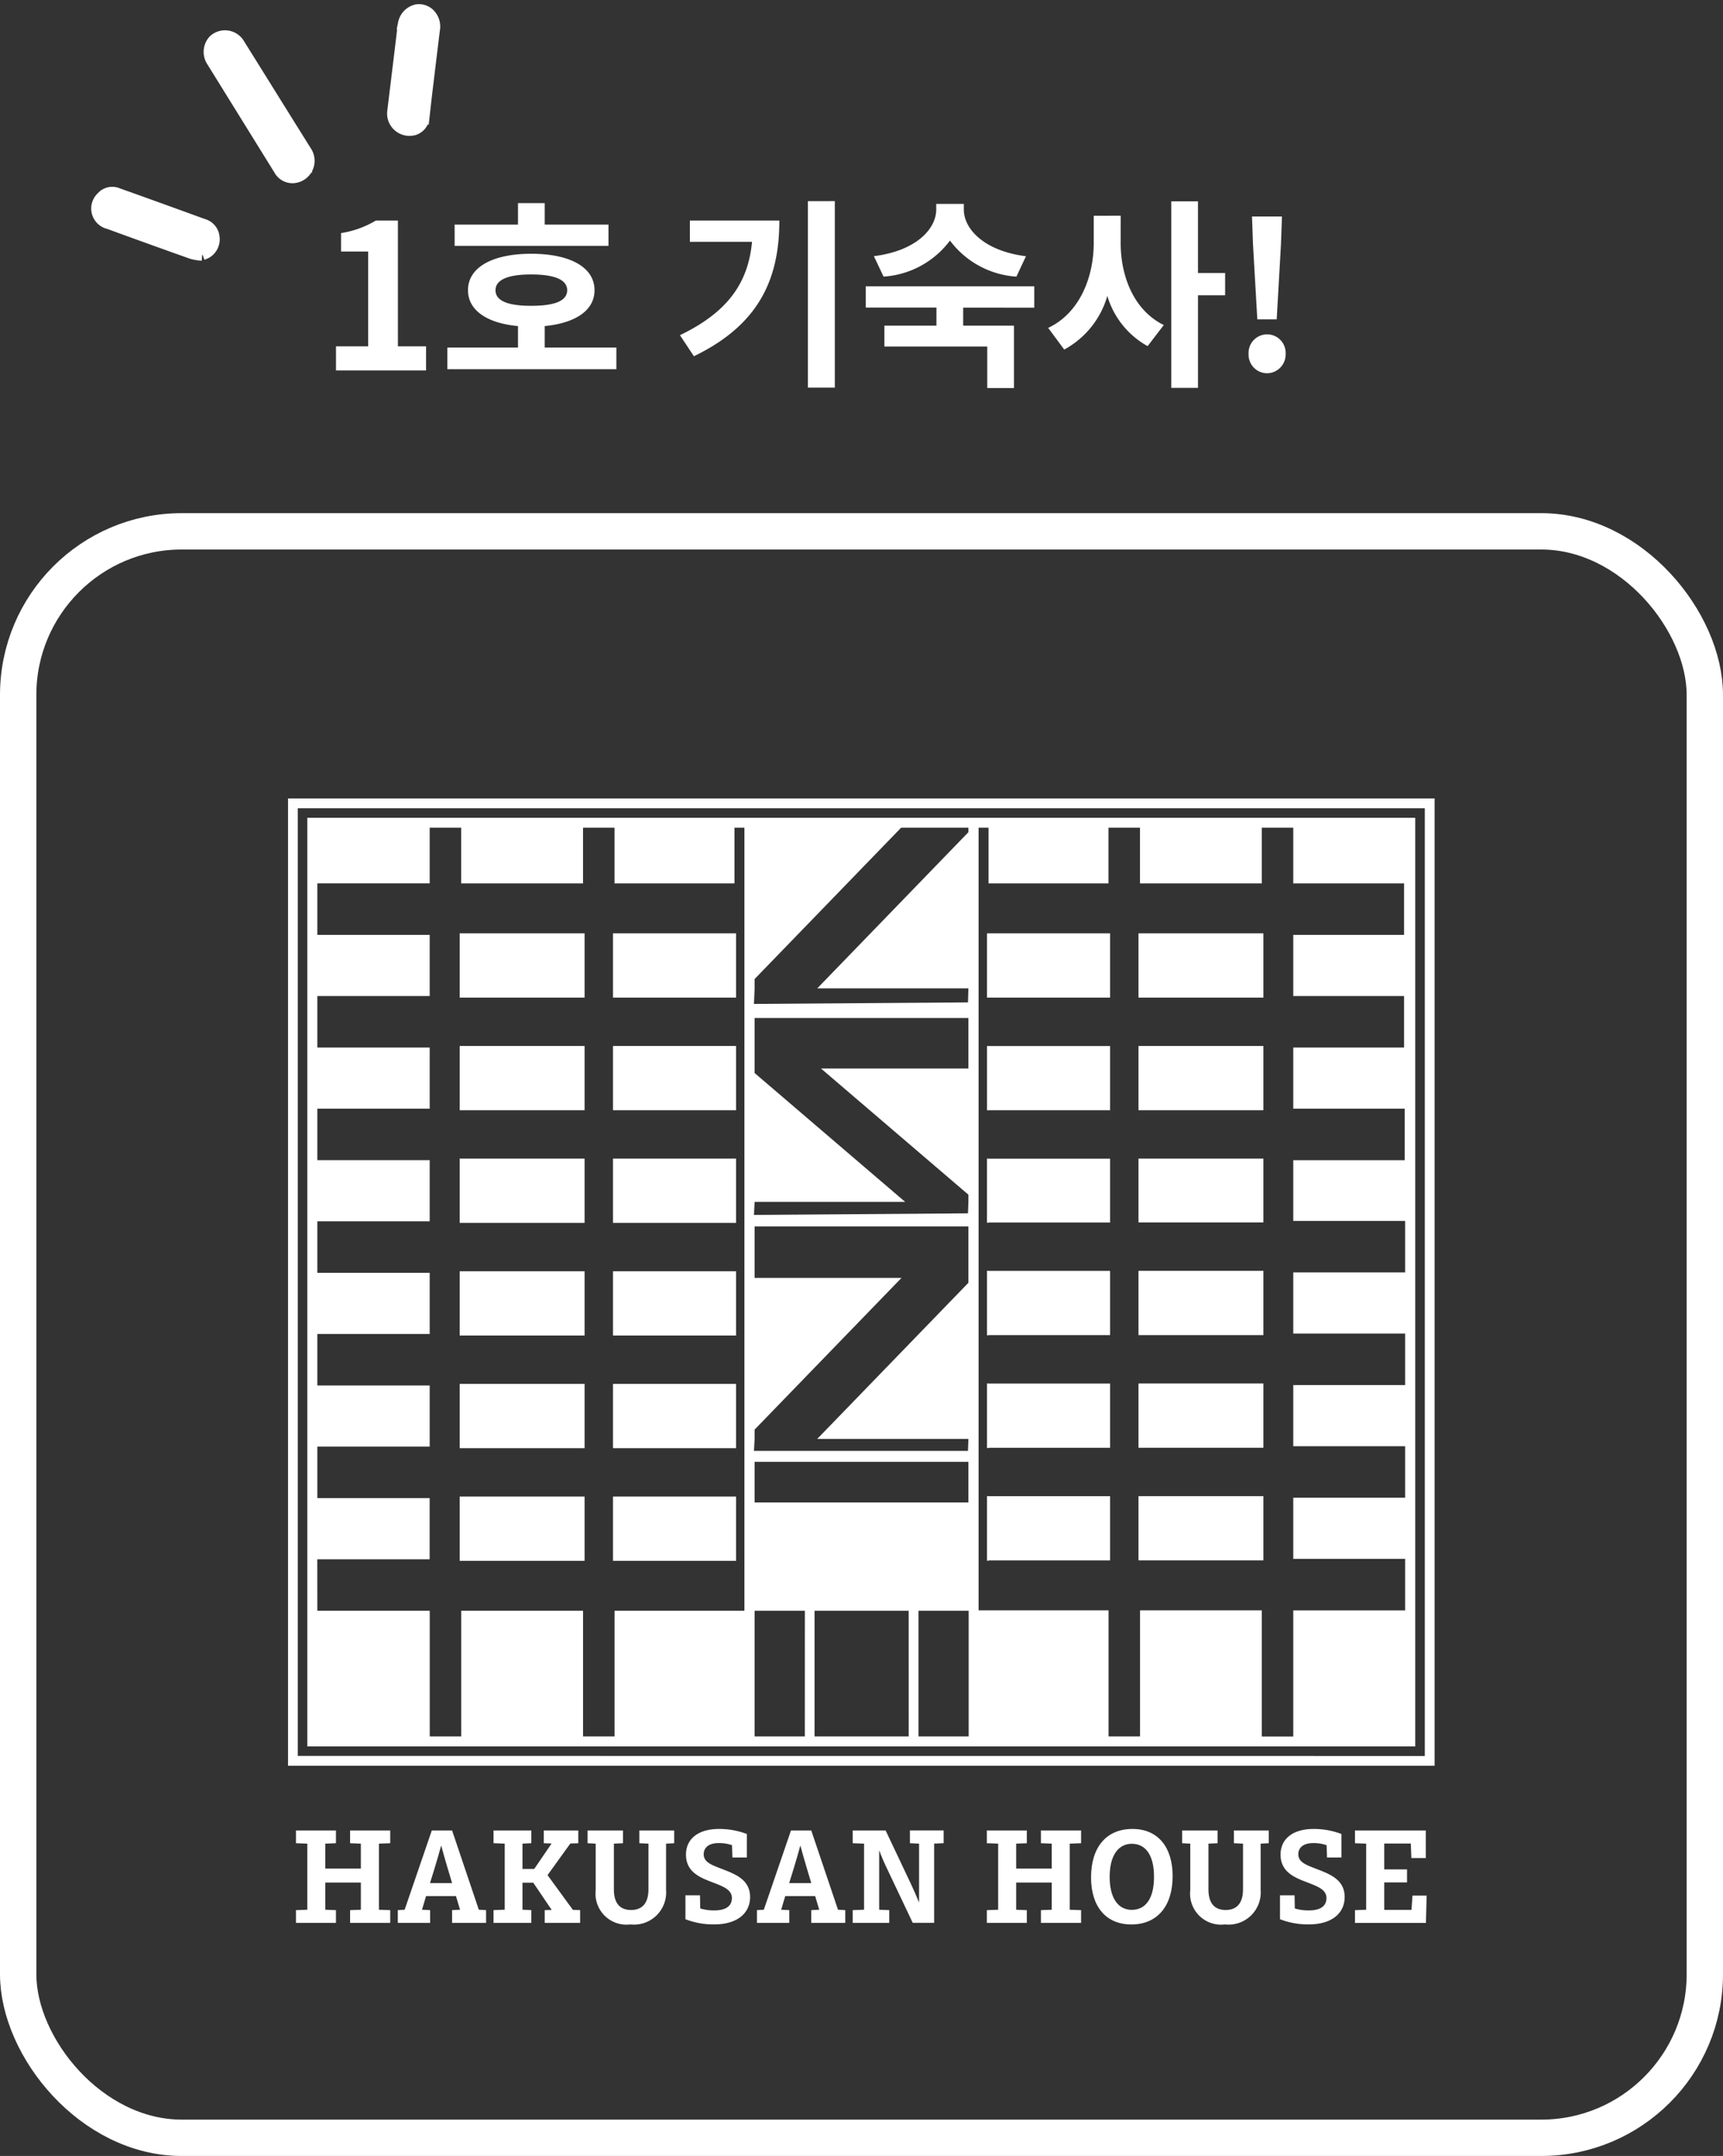 <svg xmlns="http://www.w3.org/2000/svg" width="142.225" height="177.893" viewBox="0 0 142.225 177.893"><rect x="0" y="0" width="142.225" height="177.893" fill="#333333" stroke="none"/><g transform="translate(0 -0.87)"><g transform="translate(0 43.211)" fill="none" stroke="#fff" stroke-width="3"><rect width="142.225" height="135.552" rx="15" stroke="none"/><rect x="1.5" y="1.5" width="139.225" height="132.552" rx="13.5" fill="none"/></g><g transform="translate(5.407 6.872) rotate(-13)"><path d="M4.683,12.638a1.2,1.2,0,0,1-1.214-.894Q1.776,6.776.086,1.806A1.37,1.37,0,0,1,.585.181,1.324,1.324,0,0,1,2.479.84c1.147,3.333,2.284,6.67,3.435,10a1.352,1.352,0,0,1-1.231,1.8" transform="translate(11.957 0)" fill="#fff" stroke="#fff" stroke-width="1"/><path d="M7.615,6.671a4.633,4.633,0,0,1-.784-.322Q3.761,4.389.708,2.4A1.231,1.231,0,0,1,.63.214,1.1,1.1,0,0,1,1.912.2Q5.078,2.227,8.231,4.278a1.167,1.167,0,0,1,.622,1.183A1.258,1.258,0,0,1,8,6.556a2.558,2.558,0,0,1-.358.067l-.026.047" transform="translate(0 10.497)" fill="#fff" stroke="#fff" stroke-width="1"/><path d="M1.285,9.5A1.345,1.345,0,0,1,.092,7.666l1.847-5.09c.214-.59.421-1.183.646-1.769A1.381,1.381,0,0,1,3.835,0,1.2,1.2,0,0,1,4.9.83a1.376,1.376,0,0,1-.021,1Q3.955,4.37,3.036,6.916c-.228.631-.447,1.266-.67,1.9a1.144,1.144,0,0,1-1.081.69" transform="translate(25.562 1.509)" fill="#fff" stroke="#fff" stroke-width="1"/></g><g transform="translate(23.772 66.754)"><g transform="translate(0)"><path d="M53.4,42.194v79.812h94.644V42.194Zm.807,79V43h93.029v78.2Z" transform="translate(-53.397 -42.194)" fill="#fff"/><rect width="10.16" height="5.303" transform="translate(26.828 48.304)" fill="#fff"/><rect width="10.16" height="5.303" transform="translate(26.828 29.715)" fill="#fff"/><rect width="10.16" height="5.303" transform="translate(26.828 39.01)" fill="#fff"/><rect width="10.16" height="5.303" transform="translate(26.828 20.421)" fill="#fff"/><rect width="10.16" height="5.303" transform="translate(26.828 57.599)" fill="#fff"/><rect width="10.16" height="5.303" transform="translate(26.828 11.127)" fill="#fff"/><rect width="10.311" height="5.303" transform="translate(14.172 11.127)" fill="#fff"/><rect width="10.311" height="5.303" transform="translate(14.172 57.599)" fill="#fff"/><rect width="10.311" height="5.303" transform="translate(14.172 48.304)" fill="#fff"/><rect width="10.311" height="5.303" transform="translate(14.172 29.715)" fill="#fff"/><rect width="10.311" height="5.303" transform="translate(14.172 20.421)" fill="#fff"/><path d="M351.371,344.524l.023,0h9.965v-5.3h-9.965l-.023,0-.032,0-.14-.012v5.339l.14-.012Z" transform="translate(-293.5 -281.655)" fill="#fff"/><rect width="10.311" height="5.303" transform="translate(14.172 39.01)" fill="#fff"/><rect width="10.311" height="5.303" transform="translate(70.204 38.975)" fill="#fff"/><rect width="10.16" height="5.303" transform="translate(57.699 11.127)" fill="#fff"/><rect width="10.311" height="5.303" transform="translate(70.204 57.564)" fill="#fff"/><rect width="10.311" height="5.303" transform="translate(70.204 48.269)" fill="#fff"/><rect width="10.311" height="5.303" transform="translate(70.204 11.127)" fill="#fff"/><path d="M61.63,127.049h91.453V50.428H61.63Zm41.067-.823H98.552V115.855H102.7Zm-4.145-19.307v-3.352H116.2v3.352Zm12.72,19.307H103.5V115.855h7.77Zm5.769-57.665V51.244h.822v4.595h9.9V51.244h2.6v4.595h10.053V51.244h2.6v4.595h9.147v4.25h-9.147v5.045h9.147v4.25h-9.147v5.045h9.2v4.25h-9.2v5.01h9.233v4.25h-9.233v5.045h9.233v4.25h-9.233v5.045h9.233v4.25h-9.233v5.045h9.233v4.25h-9.233v10.406h-2.6V115.82H130.368v10.406h-2.6V115.82H117.041Zm-.819,57.665h-4.145V115.855h4.145ZM98.552,64.5v-.769l12.093-12.486H116.2v.37L103.724,64.5H116.2l-.036,1.158L98.5,65.785Zm0,17.621h12.429L98.552,71.486v-4.54H116.2v4.166H104.031L116.2,81.525v.594l-.036.945L98.5,83.193Zm0,19.556v-.769l12.122-12.515H98.552v-4.25H116.2v4.65l-12.479,12.884H116.2l-.036.988H98.5Zm-36.1,9.929h9.276V106.56H62.456v-4.25h9.276V97.266H62.456v-4.25h9.276V87.971H62.456v-4.25h9.276V78.677H62.456v-4.25h9.276V69.382H62.456v-4.25h9.276V60.088H62.456v-4.25h9.276V51.244h2.6v4.595H84.389V51.244h2.6v4.595h9.9V51.244h.822v64.611H86.992v10.371h-2.6V115.855H74.336v10.371h-2.6V115.855H62.456Z" transform="translate(-60.035 -48.833)" fill="#fff"/><rect width="10.311" height="5.268" transform="translate(70.204 29.715)" fill="#fff"/><rect width="10.311" height="5.303" transform="translate(70.204 20.421)" fill="#fff"/><path d="M351.371,248.581l.023,0h9.965v-5.3h-9.965l-.023,0-.032,0-.14-.012V248.6l.14-.012Z" transform="translate(-293.5 -204.302)" fill="#fff"/><path d="M351.372,296.552l.022,0h9.965v-5.3h-9.965l-.023,0-.032,0-.14-.012v5.339l.139-.011Z" transform="translate(-293.5 -242.978)" fill="#fff"/><path d="M351.371,200.8l.023,0h9.965v-5.268h-10l-.028,0-.134-.006v5.295l.14-.012Z" transform="translate(-293.5 -165.811)" fill="#fff"/><path d="M351.359,152.895h10v-5.3H351.2V152.9l.134-.005Z" transform="translate(-293.5 -127.171)" fill="#fff"/><path d="M61.252,482.738l.889.035v2.056H59.207v-2.056l.878-.035v-1.051h-3.3v1.051l.935.035v5.452l-.935.035v1.051h3.3v-1.051l-.878-.035v-2.241h2.934v2.241l-.889.035v1.051h3.315v-1.051l-.935-.035v-5.452l.935-.035v-1.051H61.252Z" transform="translate(-56.126 -396.535)" fill="#fff"/><path d="M104.665,481.687H102.99l-2.241,6.537-.566.035v1.051h2.668v-1.051l-.67-.035.335-1.12h2.471l.335,1.12-.658.035v1.051h2.807v-1.051l-.6-.035Zm-1.825,4.343.37-1.19c.2-.67.393-1.305.554-1.917.162.612.346,1.247.543,1.906l.358,1.2Z" transform="translate(-91.119 -396.535)" fill="#fff"/><path d="M145.421,485.371l1.883-2.61.658-.023v-1.051h-2.853v1.051l.647.023-1.432,2.1h-.97v-2.09l.728-.035v-1.051h-3.118v1.051l.924.035v5.452l-.924.035v1.051h3.118v-1.051l-.728-.035v-2.229h.889l1.524,2.252-.577.012v1.051h2.922v-1.051l-.6-.023Z" transform="translate(-123.997 -396.535)" fill="#fff"/><path d="M185.3,482.738l.751.035v3.765c0,1.155-.52,1.709-1.432,1.709s-1.421-.543-1.421-1.709v-3.765l.751-.035v-1.051h-2.922v1.051l.67.035v3.835a2.557,2.557,0,0,0,2.864,2.83,2.655,2.655,0,0,0,2.945-2.83v-3.835l.67-.035v-1.051H185.3Z" transform="translate(-156.297 -396.535)" fill="#fff"/><path d="M225.632,484.3c-.774-.3-1.42-.531-1.42-1.178,0-.531.393-.924,1.236-.924a3.257,3.257,0,0,1,1.1.173l.034,1.016h1.19v-1.94a6.452,6.452,0,0,0-2.287-.416c-1.779,0-2.737.866-2.737,2.113,0,1.467,1.2,1.917,2.241,2.31.82.323,1.548.577,1.548,1.282,0,.624-.451,1.016-1.444,1.016a3.755,3.755,0,0,1-1.166-.161l-.023-1.086h-1.2v1.975a6.343,6.343,0,0,0,2.379.427c1.871,0,2.957-.9,2.957-2.264C228.034,485.154,226.718,484.727,225.632,484.3Z" transform="translate(-189.896 -396.006)" fill="#fff"/><path d="M257.7,481.687h-1.675l-2.241,6.537-.566.035v1.051h2.668v-1.051l-.67-.035.335-1.12h2.472l.335,1.12-.658.035v1.051h2.806v-1.051l-.6-.035Zm-1.825,4.343.37-1.19c.2-.67.393-1.305.554-1.917.161.612.346,1.247.543,1.906l.358,1.2Z" transform="translate(-214.506 -396.535)" fill="#fff"/><path d="M298.725,482.738l.751.035v4.862c-.219-.543-.451-1.074-.681-1.559l-2.079-4.389H294v1.051l.936.035v5.451l-.936.035v1.051h3.015v-1.051l-.832-.035v-4.9c.219.578.451,1.109.716,1.652l2.055,4.331h1.767v-6.537l.785-.035v-1.051h-2.784Z" transform="translate(-247.384 -396.535)" fill="#fff"/><path d="M355.586,482.738l.889.035v2.056h-2.934v-2.056l.878-.035v-1.051h-3.3v1.051l.936.035v5.452l-.936.035v1.051h3.3v-1.051l-.878-.035v-2.241h2.934v2.241l-.889.035v1.051H358.9v-1.051l-.936-.035v-5.452l.936-.035v-1.051h-3.315Z" transform="translate(-293.433 -396.535)" fill="#fff"/><path d="M398.951,481.031c-2.148,0-3.418,1.5-3.418,4,0,2.425,1.248,3.881,3.326,3.881,2.137,0,3.408-1.513,3.408-3.985C402.267,482.521,401.043,481.031,398.951,481.031Zm-.057,6.676c-1.086,0-1.825-.912-1.825-2.725s.75-2.726,1.825-2.726c1.12,0,1.836.9,1.836,2.726S400.014,487.707,398.894,487.707Z" transform="translate(-329.244 -396.006)" fill="#fff"/><path d="M438.618,482.738l.751.035v3.765c0,1.155-.52,1.709-1.432,1.709s-1.421-.543-1.421-1.709v-3.765l.751-.035v-1.051h-2.922v1.051l.67.035v3.835a2.558,2.558,0,0,0,2.865,2.83,2.655,2.655,0,0,0,2.945-2.83v-3.835l.669-.035v-1.051h-2.876Z" transform="translate(-360.536 -396.535)" fill="#fff"/><path d="M478.952,484.3c-.774-.3-1.421-.531-1.421-1.178,0-.531.393-.924,1.236-.924a3.252,3.252,0,0,1,1.1.173l.035,1.016h1.189v-1.94a6.45,6.45,0,0,0-2.287-.416c-1.778,0-2.737.866-2.737,2.113,0,1.467,1.2,1.917,2.24,2.31.82.323,1.548.577,1.548,1.282,0,.624-.45,1.016-1.444,1.016a3.756,3.756,0,0,1-1.167-.161l-.023-1.086h-1.2v1.975a6.34,6.34,0,0,0,2.379.427c1.871,0,2.957-.9,2.957-2.264C481.354,485.154,480.037,484.727,478.952,484.3Z" transform="translate(-394.135 -396.006)" fill="#fff"/><path d="M512.64,488.235h-2.252v-2.264h1.882V484.9h-1.882v-2.137h2.194l.046,1.2h1.19v-2.275h-5.844v1.051l.924.035v5.452l-.924.035v1.051h5.856l.058-2.252H512.72Z" transform="translate(-419.899 -396.535)" fill="#fff"/></g></g><path d="M-28.212,3.938h7.436V1.95H-23.1V-8.428H-24.92a8.021,8.021,0,0,1-2.874,1.036v1.521h2.239V1.95h-2.657ZM-5.719-8.094h-5.264V-9.865h-2.206v1.771h-5.23v1.755h12.7Zm-9.325,5.414c0-.869,1.036-1.3,2.941-1.3,1.938,0,2.975.434,2.975,1.3,0,.886-1.036,1.287-2.975,1.287C-14.008-1.393-15.044-1.794-15.044-2.679Zm4.061,4.729V.279c2.557-.251,4.111-1.3,4.111-2.958,0-1.888-2.005-3.008-5.23-3.008-3.192,0-5.214,1.12-5.214,3.008,0,1.654,1.571,2.724,4.128,2.958V2.05h-5.832V3.838H-5.068V2.05ZM1-8.428v1.755h5.13C5.811-3.264,4.107-.858.18,1.031L1.333,2.768C6.8.128,8.385-3.715,8.385-8.428Zm9.742-1.6V5.359h2.223V-10.032Zm18,4.545c-3.442-.434-5.13-2.239-5.13-3.86V-9.8H21.335v.451c0,1.638-1.688,3.426-5.147,3.86l.8,1.688a7.453,7.453,0,0,0,5.481-2.975A7.453,7.453,0,0,0,27.953-3.8Zm.685,4.245V-3H15.52v1.755h5.832V.245H17.057V1.966h8.489V5.392h2.206V.245H23.558V-1.242Zm7.136-7.587H34.336V-6.59c0,2.858-1.17,5.8-3.76,7.019L31.9,2.217a7.34,7.34,0,0,0,3.559-4.428,7.009,7.009,0,0,0,3.325,4.144L40.118.195c-2.473-1.22-3.559-4.011-3.559-6.785ZM45.182-4.1H42.942v-5.916H40.737V5.375h2.206V-2.261h2.239ZM47.839-.273h1.6l.351-6.166.084-2.323H47.4l.084,2.323Zm.8,4.445a1.549,1.549,0,0,0,1.537-1.6,1.531,1.531,0,1,0-3.058,0A1.536,1.536,0,0,0,48.641,4.172Z" transform="translate(55.946 27.496)" fill="#fff"/></g></svg>